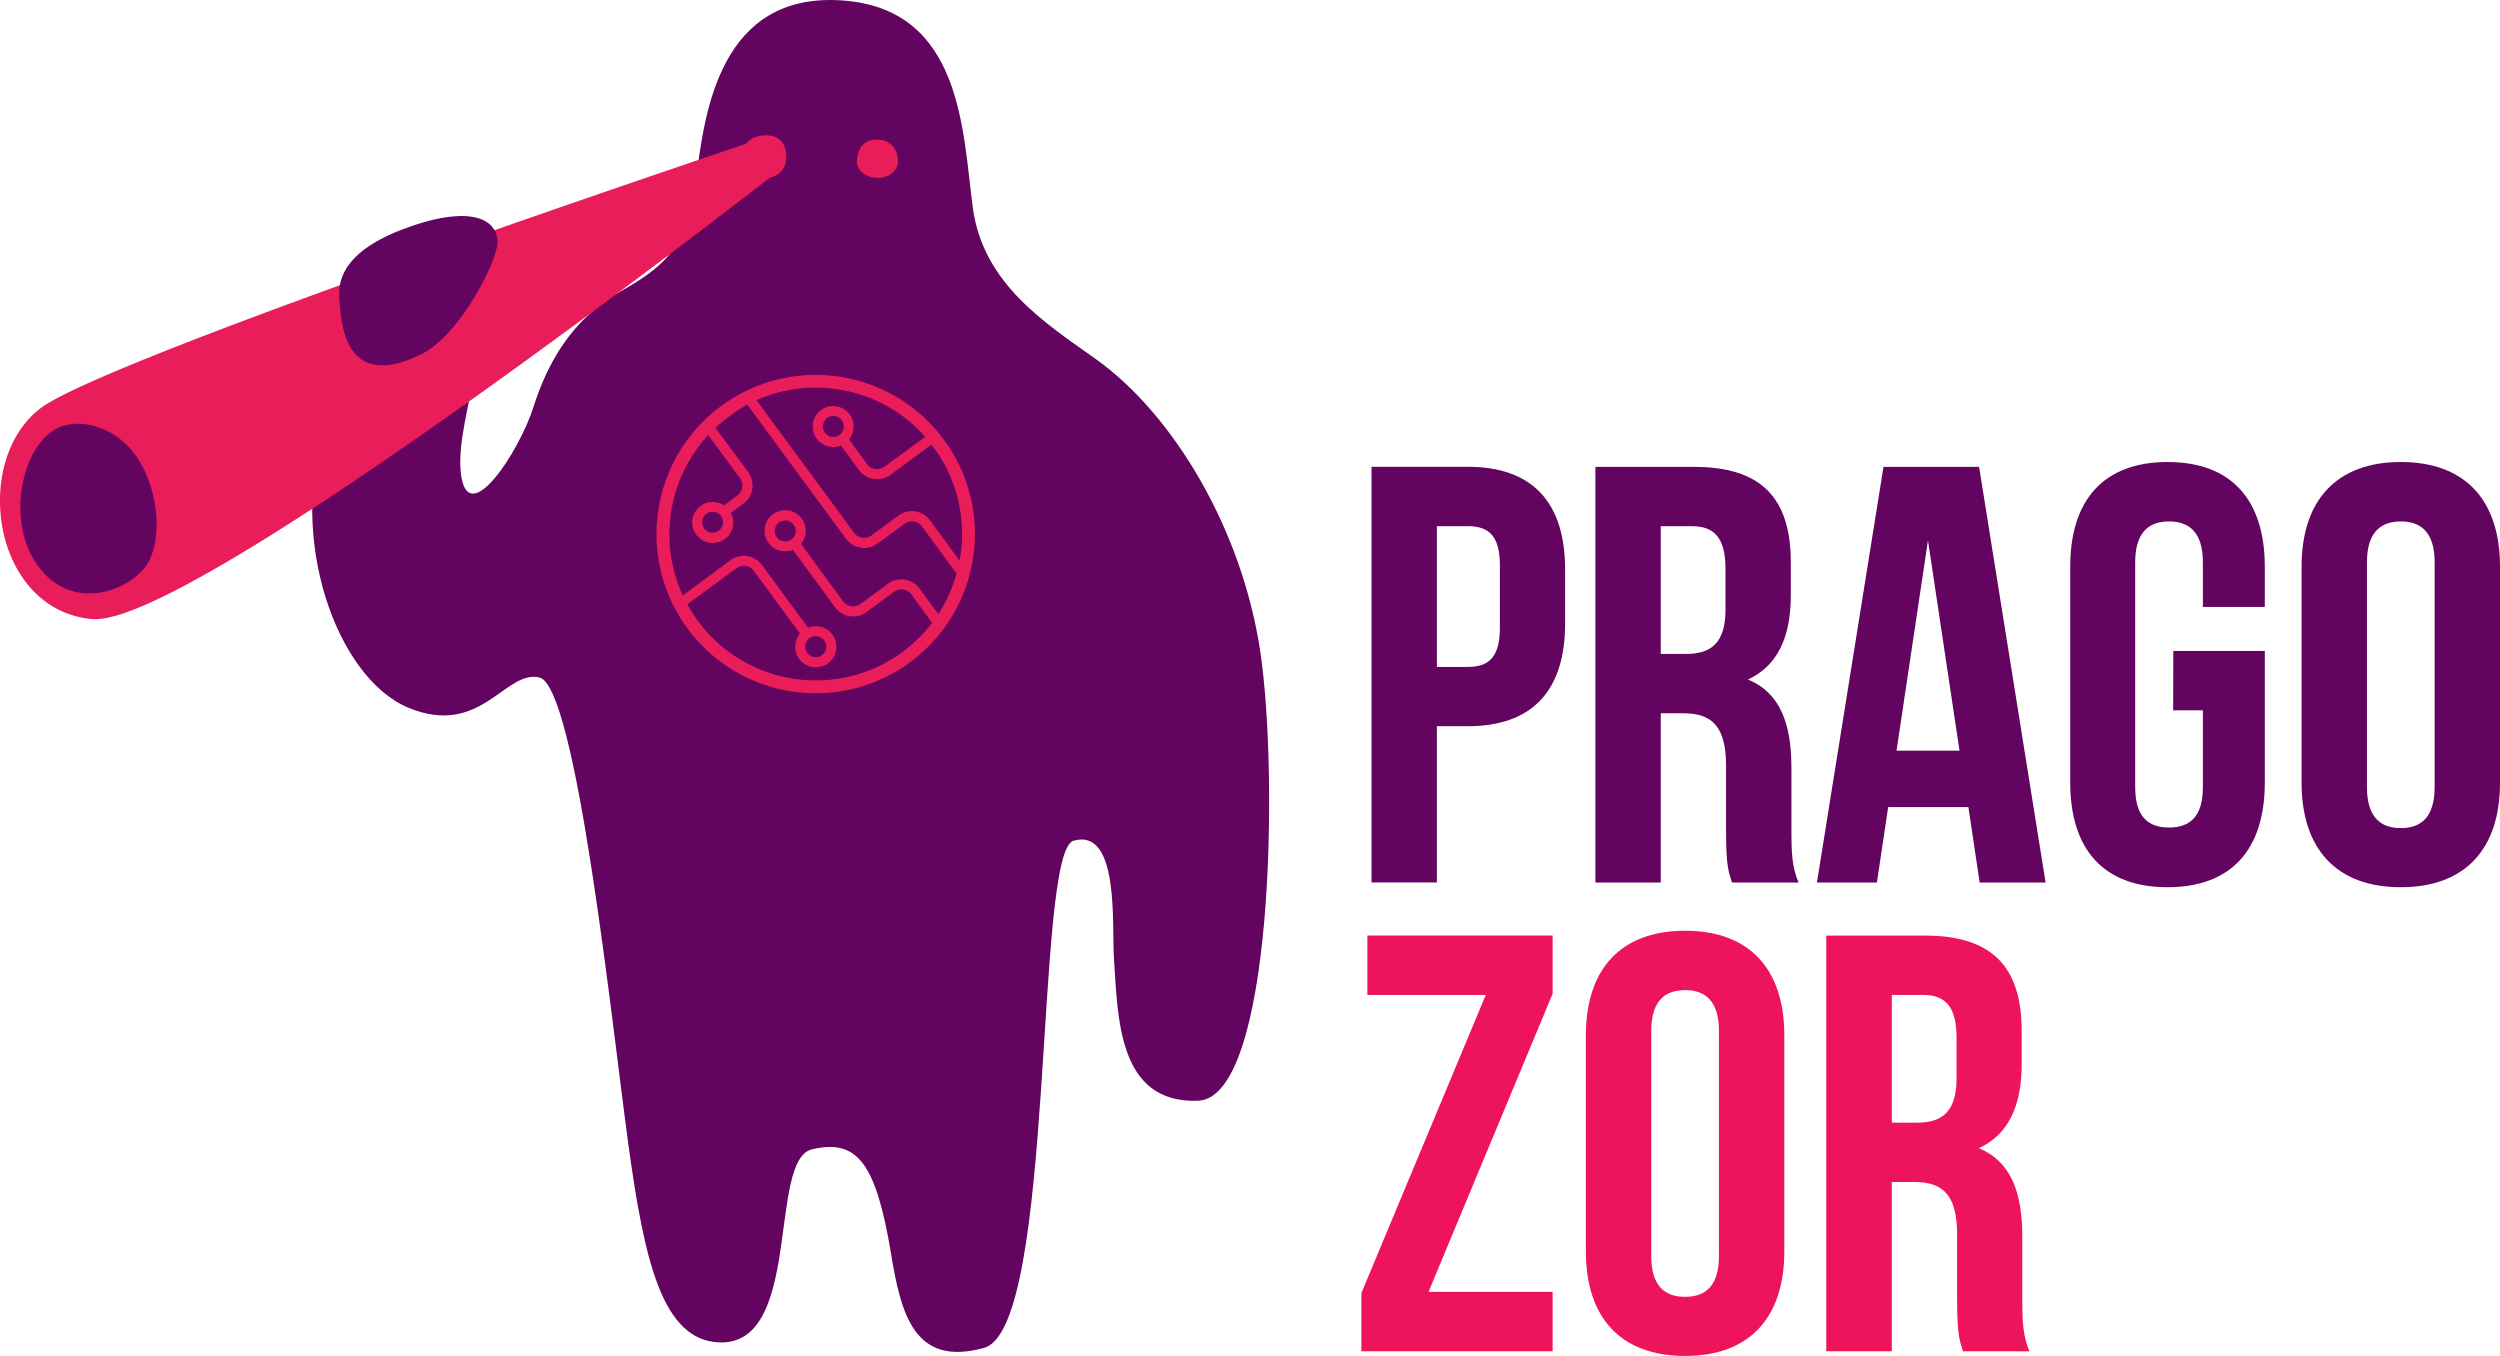 <svg xmlns="http://www.w3.org/2000/svg" viewBox="0 0 565.36 306.65">
    <defs>
        <style>
            .cls-1 {
                fill: #630460;
            }

            .cls-2 {
                fill: #ee145b;
            }

            .cls-3 {
                fill: #ea1d5b;
            }
        </style>
    </defs>
    <g id="Layer_2" data-name="Layer 2">
        <g id="Vrstva_3" data-name="Vrstva 3">
            <path class="cls-1"
                d="M353.94,128.79V141c0,15-7.25,23.23-22,23.23h-7v35.33H310.16v-94h21.76C346.69,105.56,353.94,113.75,353.94,128.79Zm-29-9.8v31.83h7c4.7,0,7.25-2.15,7.25-8.86V127.85c0-6.71-2.55-8.86-7.25-8.86Z" />
            <path class="cls-1"
                d="M391.69,199.58c-.81-2.42-1.35-3.9-1.35-11.55V173.25c0-8.73-2.95-11.95-9.67-11.95h-5.1v38.28H360.79v-94h22.3c15.31,0,21.89,7.12,21.89,21.62v7.39c0,9.67-3.09,16-9.67,19.07,7.39,3.09,9.81,10.21,9.81,20v14.5c0,4.57.13,7.93,1.61,11.42ZM375.57,119v28.88h5.77c5.51,0,8.87-2.42,8.87-9.94v-9.27c0-6.72-2.28-9.67-7.52-9.67Z" />
            <path class="cls-1"
                d="M462.6,199.58H447.69l-2.55-17.06H427l-2.55,17.06H410.89l15.05-94h21.62Zm-33.71-29.82h14.24L436,122.21Z" />
            <path class="cls-1"
                d="M491.48,147.2h20.69V177c0,15.05-7.52,23.64-22,23.64s-22-8.59-22-23.64V128.12c0-15,7.52-23.64,22-23.64s22,8.6,22,23.64v9.14h-14V127.18c0-6.71-3-9.26-7.66-9.26s-7.65,2.55-7.65,9.26V178c0,6.72,2.95,9.14,7.65,9.14s7.66-2.42,7.66-9.14V160.63h-6.72Z" />
            <path class="cls-1"
                d="M520.49,128.12c0-15,7.93-23.64,22.44-23.64s22.43,8.6,22.43,23.64V177c0,15.05-7.93,23.64-22.43,23.64s-22.44-8.59-22.44-23.64ZM535.27,178c0,6.72,3,9.27,7.66,9.27s7.65-2.55,7.65-9.27V127.18c0-6.71-3-9.26-7.65-9.26s-7.66,2.55-7.66,9.26Z" />
            <path class="cls-2"
                d="M351.12,211.56v13.16l-28.07,67.43h28.07v13.43H307.87V292.41L336,225H309.22V211.56Z" />
            <path class="cls-2"
                d="M358.64,234.12c0-15,7.93-23.64,22.43-23.64s22.44,8.6,22.44,23.64V283c0,15.05-7.93,23.64-22.44,23.64s-22.43-8.59-22.43-23.64ZM373.42,284c0,6.72,2.95,9.27,7.65,9.27s7.66-2.55,7.66-9.27V233.18c0-6.71-3-9.27-7.66-9.27s-7.65,2.56-7.65,9.27Z" />
            <path class="cls-2"
                d="M443.93,305.58c-.8-2.42-1.34-3.9-1.34-11.55V279.25c0-8.73-2.95-11.95-9.67-11.95h-5.1v38.28H413v-94h22.3c15.31,0,21.89,7.12,21.89,21.62v7.39c0,9.67-3.09,16-9.67,19.07,7.39,3.09,9.81,10.21,9.81,20v14.51c0,4.57.13,7.92,1.61,11.42ZM427.82,225v28.88h5.77c5.51,0,8.87-2.42,8.87-9.94v-9.27c0-6.72-2.29-9.67-7.53-9.67Z" />
        </g>
        <g id="Vrstva_6" data-name="Vrstva 6">
            <path class="cls-1"
                d="M183.66,259.9c-10.09,2.35-2.09,44.28-20.93,43.68-12.91-.42-17-18.23-20.66-45-3.7-27.1-11.7-103.45-20.1-105.38-7.76-1.78-13.22,13.67-29.63,6.84S65,121.33,73.65,96.26s10.94-39,26.43-32.16,2.74,29,4.11,42.64,13.22-4.56,16.41-14.58,8.66-20.06,20.05-26.44,15-11.39,16.87-26S163-1.73,190.33.09,217.68,29.71,220,47s16.66,26.24,27.8,34.19c17.56,12.52,33.12,38.52,37.23,66.32s2.9,100.81-14.12,101.42c-18.22.65-18.09-19-19-32.2-.5-7.36,1.34-29.59-9.13-26.61-8.93,2.53-4,110.17-20.21,114.68-15.76,4.4-18.81-7.52-21.07-21.31C198.07,262.79,193.76,257.54,183.66,259.9Z" />
            <path class="cls-3"
                d="M198.41,31.58c-4.25-.08-4.63,3.79-4.63,5.16s1.67,3.49,4.71,3.49,4.41-2,4.56-3.34S202.67,31.65,198.41,31.58Z" />
            <path class="cls-3"
                d="M172.92,31.58c-4.25-.08-4.63,3.79-4.63,5.16S170,40.23,173,40.23s4.4-2,4.56-3.34S177.18,31.65,172.92,31.58Z" />
            <path class="cls-3"
                d="M172.91,30.62a7.21,7.21,0,0,0-1.37.18,4.8,4.8,0,0,0-2.83,1.73C143.07,41.16,23.34,81.76,9.28,92.24-6.47,104-1.87,137.81,20.73,140,42.79,142.2,168.32,44.67,174.33,40a4.41,4.41,0,0,0,3.47-4.56C177.87,32.75,176.42,30.46,172.91,30.62Z" />
            <path class="cls-3"
                d="M213.46,99.45a36,36,0,1,0,6.59,26.75A35.72,35.72,0,0,0,213.46,99.45Zm-24-11.4A32.81,32.81,0,0,1,209.23,98.8L200,105.56a2.8,2.8,0,0,1-3.92-.6L192,99.39a4.63,4.63,0,1,0-1.83,1.35l4.09,5.57a5.08,5.08,0,0,0,7.1,1.08l9.29-6.83c.16.2.32.39.47.6a32.89,32.89,0,0,1,6.06,24.6c-.06.35-.12.68-.19,1l-6.69-9.1a5.08,5.08,0,0,0-7.1-1.08l-6.13,4.51a2.81,2.81,0,0,1-3.92-.6l-22.08-30a32.69,32.69,0,0,1,13.31-2.83A33.23,33.23,0,0,1,189.45,88.05Zm.39,10.3a2.36,2.36,0,0,1-2.8-3.81,2.36,2.36,0,1,1,2.8,3.81Zm14.24,49.1a33.12,33.12,0,0,1-46.28-7.06,32,32,0,0,1-2.37-3.72l11.11-8.17a2.81,2.81,0,0,1,3.92.6l10.44,14.19a4.65,4.65,0,1,0,1.83-1.34l-10.44-14.2a5.09,5.09,0,0,0-7.1-1.08l-10.8,8a33.18,33.18,0,0,1,5.76-36.3l7.18,9.76a2.82,2.82,0,0,1-.6,3.92l-3,2.23a4.64,4.64,0,1,0,1.54,1.69l2.84-2.09a5.08,5.08,0,0,0,1.09-7.1l-7.39-10a33.72,33.72,0,0,1,3.08-2.59A32.81,32.81,0,0,1,169,91.5l22.33,30.36a5.08,5.08,0,0,0,7.09,1.08l6.14-4.51a2.8,2.8,0,0,1,3.92.6l7.85,10.68a33,33,0,0,1-4.14,9.17l-4.26-5.79a5.07,5.07,0,0,0-7.1-1.08l-6.24,4.58a2.81,2.81,0,0,1-3.92-.59l-9.53-13a4.65,4.65,0,1,0-1.83,1.34l9.53,13a5.08,5.08,0,0,0,7.1,1.09l6.24-4.59a2.81,2.81,0,0,1,3.92.59l4.7,6.41A33.23,33.23,0,0,1,204.08,147.45Zm-21.41-2.75a2.37,2.37,0,1,1-.37,2.47A2.37,2.37,0,0,1,182.67,144.7ZM162.54,120a2.36,2.36,0,1,1,.51-3.31A2.36,2.36,0,0,1,162.54,120Zm16.83,1.62a2.37,2.37,0,1,1,.38-2.47A2.34,2.34,0,0,1,179.37,121.63Z" />
            <path class="cls-1"
                d="M76.77,67.79c.35,3.49.3,21.2,18.32,12.42,9.41-4.58,18-22.56,17.42-25.89C112,48.66,104.63,46.59,90.7,52S76.42,64.31,76.77,67.79Z" />
            <path class="cls-1"
                d="M11.6,97.65c-6.81,4.88-9.75,19.71-3.78,29.2,6.79,10.81,18.83,8.1,24.43,2.12,4.54-4.84,4.42-17.46-1.64-26.09C26.25,96.67,17.28,93.6,11.6,97.65Z" />
        </g>
    </g>
</svg>